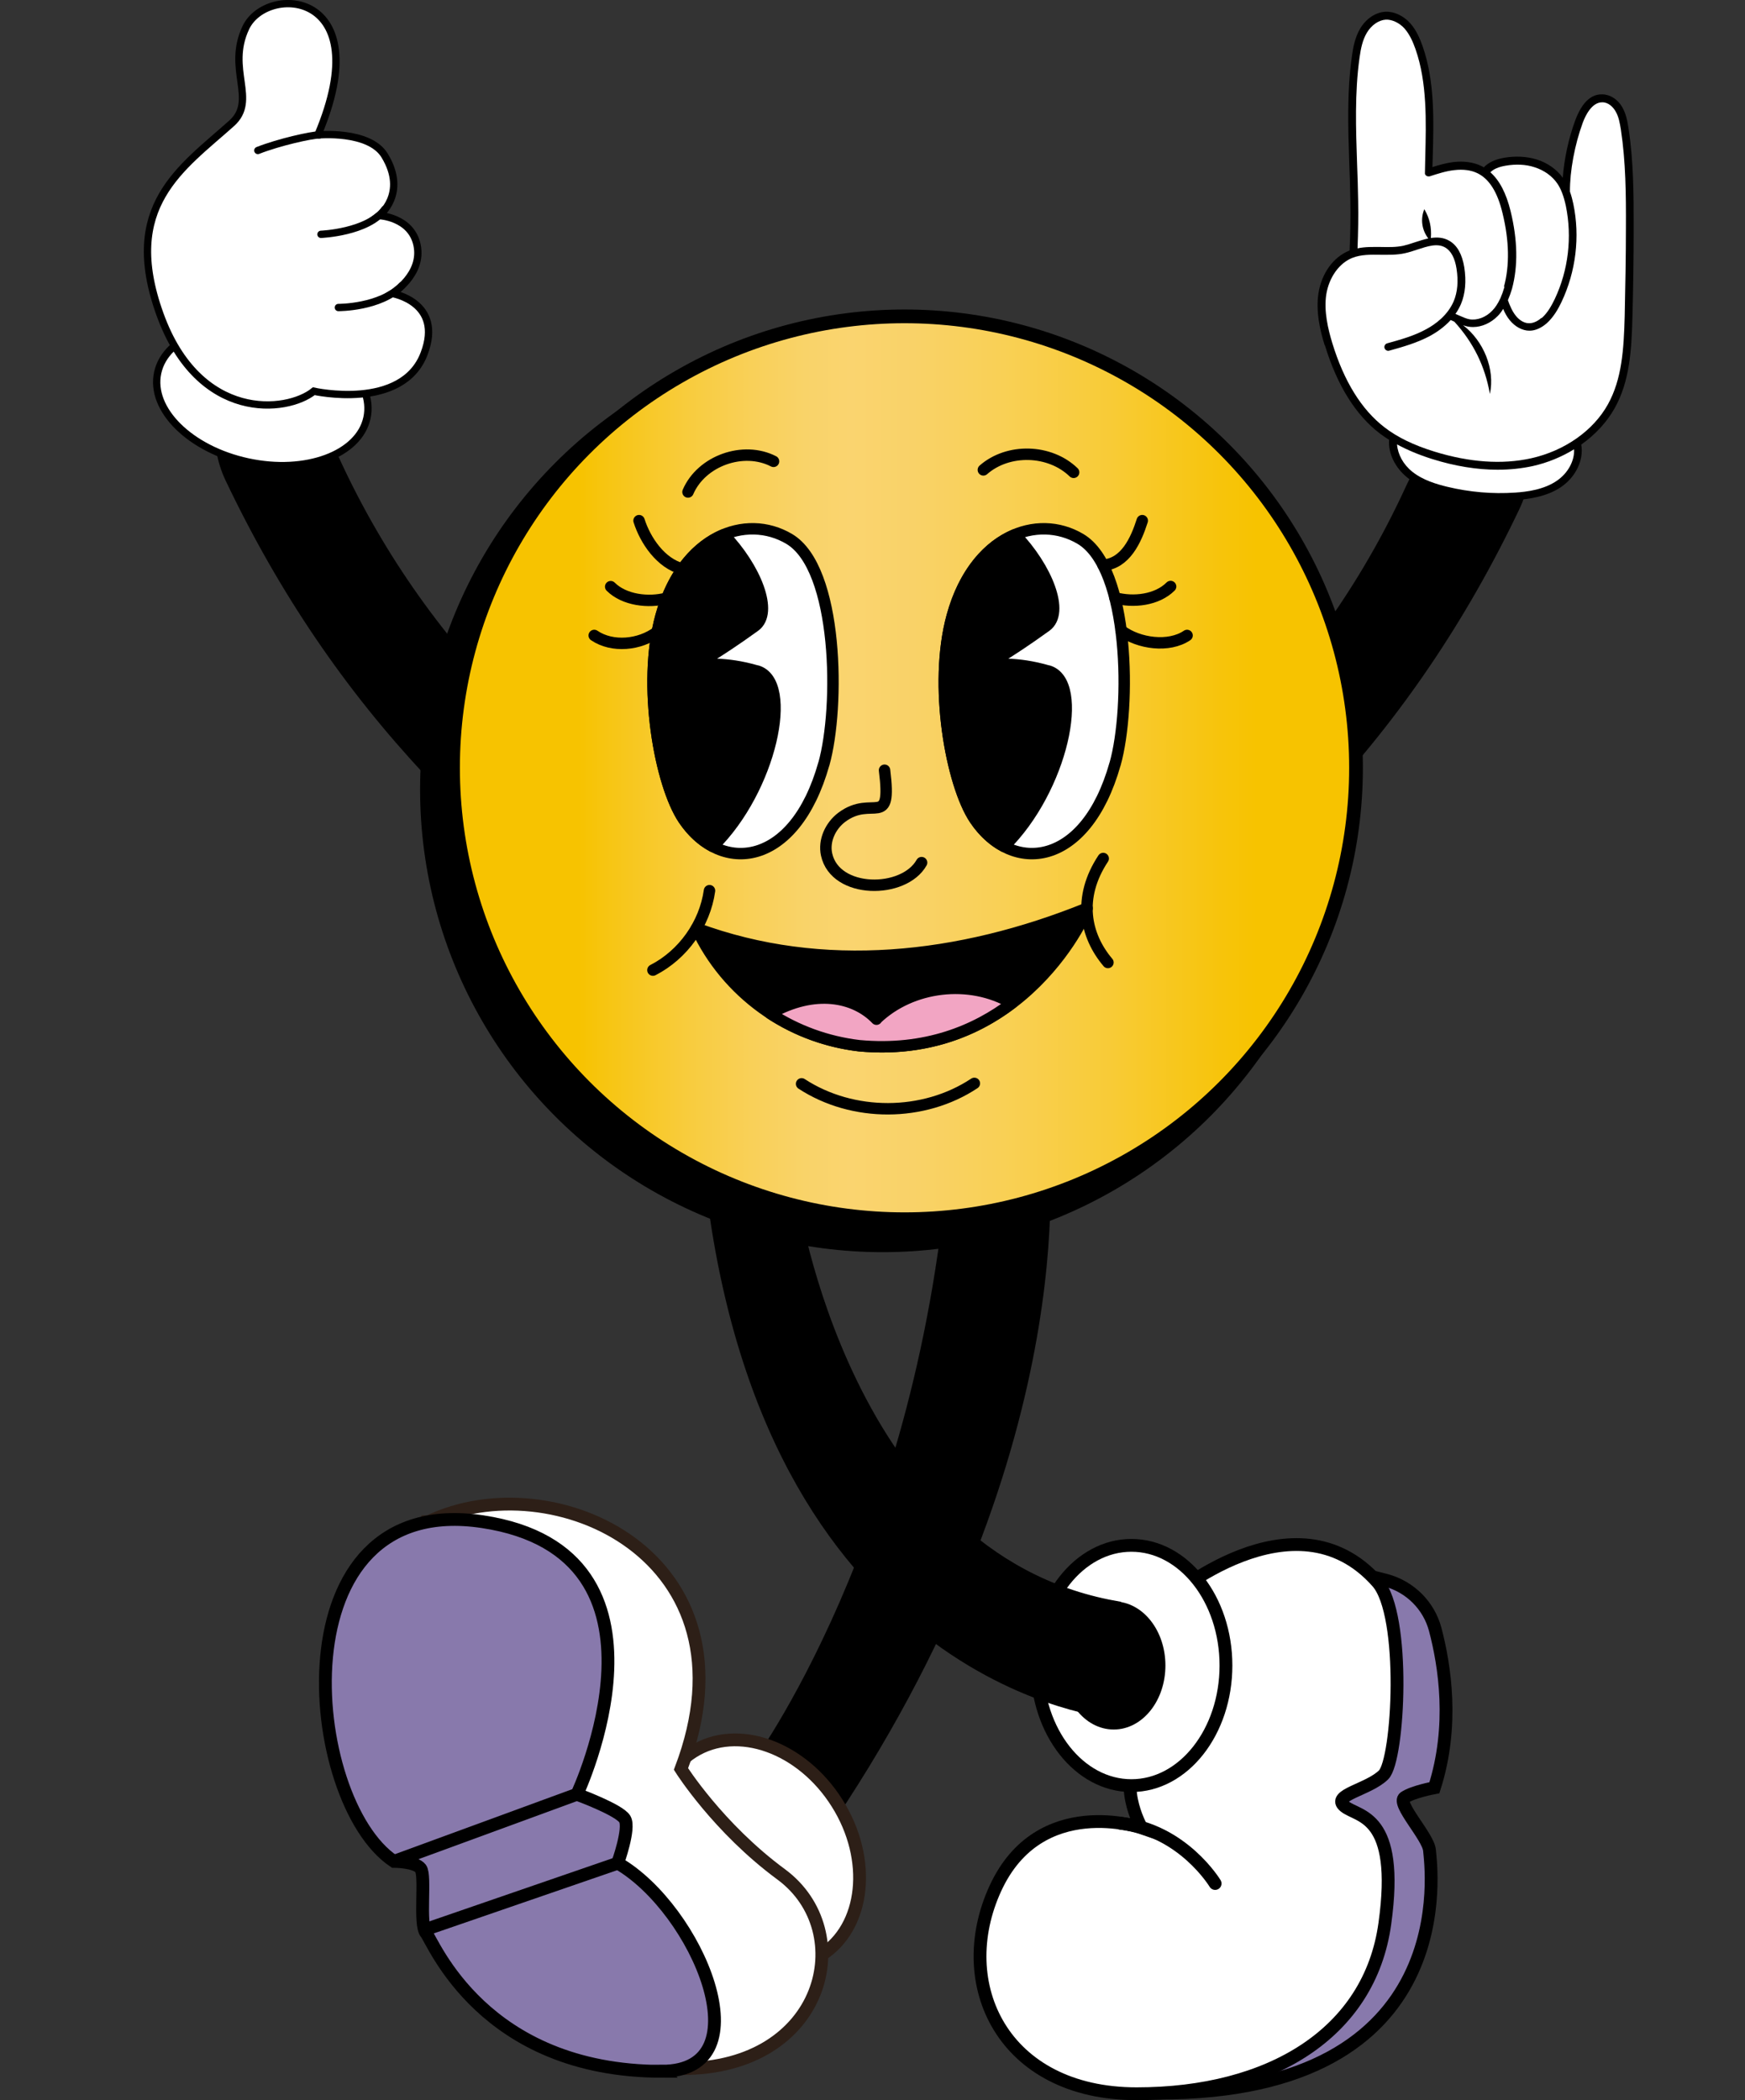 <svg xmlns="http://www.w3.org/2000/svg" xmlns:xlink="http://www.w3.org/1999/xlink" id="Calque_46" viewBox="0 0 114.44 137.75"><rect x="0" y="0" width="114.44" height="137.75" fill="#333333" stroke="none"/><defs><clipPath id="clippath"><path d="M43.42,135.85c6.77,0,2.33-10.62-2.91-13.65,0,0,.82-2.27.47-2.88-.35-.61-3.14-1.63-3.14-1.63,0,0,7.45-15.81-6.18-17.88-13.62-2.07-11.76,18.32-5.82,22.28,0,0,1.4,0,1.75.47.35.47-.12,3.68.35,4.23.47.55,3.72,9.07,15.49,9.07Z" fill="#8879ac" stroke="#000" stroke-linecap="round" stroke-miterlimit="10" stroke-width=".84"></path></clipPath><linearGradient id="D&#xE9;grad&#xE9;_sans_nom_34" x1="29.7" y1="50.36" x2="88.93" y2="50.36" gradientUnits="userSpaceOnUse"><stop offset=".14" stop-color="#f7c300"></stop><stop offset=".18" stop-color="#f7c617"></stop><stop offset=".26" stop-color="#f8cc3d"></stop><stop offset=".33" stop-color="#f9d058"></stop><stop offset=".39" stop-color="#f9d369"></stop><stop offset=".44" stop-color="#fad46f"></stop><stop offset=".51" stop-color="#f9d268"></stop><stop offset=".61" stop-color="#f9d055"></stop><stop offset=".73" stop-color="#f8cb36"></stop><stop offset=".85" stop-color="#f7c40b"></stop><stop offset=".89" stop-color="#f7c300"></stop></linearGradient></defs><path d="M98.47,27.68h0c-1.81-.79-4.43,1.32-5.86,4.44-6.02,13.11-16.15,22.05-27.81,28.96-3.41,2.02-5.81,4.97-4.19,6.5h0c1.28,1.2,4.75.99,7.54-.72,13.88-8.51,24.08-18.97,31.07-33.65,1.15-2.41.68-4.9-.74-5.52Z" stroke="#000" stroke-miterlimit="10" stroke-width=".92"></path><path d="M15.97,25.81h0c1.81-.79,4.43,1.32,5.86,4.44,6.02,13.11,16.15,22.05,27.81,28.96,3.41,2.02,5.81,4.97,4.19,6.5h0c-1.28,1.2-4.75.99-7.54-.72-13.88-8.51-24.08-18.97-31.07-33.65-1.15-2.41-.68-4.9.74-5.52Z" stroke="#000" stroke-miterlimit="10" stroke-width=".92"></path><path d="M89.11,103.23s.84.16,1.82.43c1.55.43,2.77,1.64,3.19,3.2.63,2.38,1.25,6.33-.05,10.4,0,0-1.41.26-1.96.64-.55.39,1.57,2.57,1.64,3.47.06.9,2.35,15.92-17.74,15.92s10.13-24.27,10.13-24.27l2.97-9.79Z" fill="#8879ac" stroke="#000" stroke-linecap="round" stroke-miterlimit="10" stroke-width=".84"></path><path d="M76.53,104.93s8.36-7.31,13.8-1.16c1.9,2.15,1.4,11.65.41,12.64-.99.99-3.47,1.32-2.56,2.07.91.74,3.64.5,2.64,7.69-.99,7.19-7.52,11.16-16.28,11.16s-12.15-7.19-9.26-13.47c2.89-6.28,9.59-3.97,9.59-3.97,0,0-1.82-3.14.17-5.21,1.98-2.07,1.49-9.75,1.49-9.75Z" fill="#fff" stroke="#000" stroke-miterlimit="10" stroke-width=".84"></path><ellipse cx="74.2" cy="109.24" rx="6.2" ry="7.88" fill="#fff" stroke="#000" stroke-miterlimit="10" stroke-width=".84"></ellipse><ellipse cx="73.04" cy="109.24" rx="2.97" ry="3.78" stroke="#000" stroke-miterlimit="10" stroke-width=".84"></ellipse><path d="M79.69,123.54s-2.12-3.52-6.2-3.95" fill="none" stroke="#000" stroke-linecap="round" stroke-miterlimit="10" stroke-width=".84"></path><path d="M51.83,78.54s3.44,23.69,21.21,26.93v6.76s-22.03-1.85-26.18-33.69h4.97Z" stroke="#000" stroke-miterlimit="10" stroke-width=".97"></path><path d="M49.66,116.03s11.21-15.04,13.08-40.69h5.53s2.52,19.9-14.7,44.92l-3.91-4.23Z" stroke="#000" stroke-miterlimit="10" stroke-width=".98"></path><path d="M44.41,124.86c2.32,3.69,6.54,5.2,9.44,3.38,2.9-1.82,3.37-6.29,1.05-9.97-2.32-3.69-6.54-5.2-9.44-3.38-2.9,1.82-3.37,6.29-1.05,9.97Z" fill="#fff" stroke="#2d1f17" stroke-miterlimit="10" stroke-width=".84"></path><path d="M28.1,99.81c8.15-3.91,21.86,2.25,16.56,16.22,0,0,2.43,3.86,6.57,6.91,5.08,3.74,2.9,12.74-6.48,12.74s-14.93-18.56-14.93-18.56l-1.73-17.31Z" fill="#fff" stroke="#2d1f17" stroke-miterlimit="10" stroke-width=".84"></path><path d="M43.42,135.85c6.77,0,2.33-10.62-2.91-13.65,0,0,.82-2.27.47-2.88-.35-.61-3.14-1.63-3.14-1.63,0,0,7.45-15.81-6.18-17.88-13.62-2.07-11.76,18.32-5.82,22.28,0,0,1.4,0,1.75.47.35.47-.12,3.68.35,4.23.47.55,3.72,9.07,15.49,9.07Z" fill="#8879ac"></path><g clip-path="url(#clippath)"><polyline points="25.83 122.09 37.83 117.69 44.51 117.69 44.06 120.26 40.51 122.21 26.21 127.14 25.83 122.09" fill="#8879ac" stroke="#000" stroke-linecap="round" stroke-miterlimit="10" stroke-width=".84"></polyline></g><path d="M43.42,135.85c6.77,0,2.33-10.62-2.91-13.65,0,0,.82-2.27.47-2.88-.35-.61-3.14-1.63-3.14-1.63,0,0,7.45-15.81-6.18-17.88-13.62-2.07-11.76,18.32-5.82,22.28,0,0,1.4,0,1.75.47.35.47-.12,3.68.35,4.23.47.55,3.72,9.07,15.49,9.07Z" fill="none" stroke="#000" stroke-linecap="round" stroke-miterlimit="10" stroke-width=".84"></path><circle cx="57.89" cy="51.79" r="30" stroke="#000" stroke-miterlimit="10" stroke-width=".68"></circle><circle cx="59.32" cy="50.36" r="29.61" fill="url(#D&#xE9;grad&#xE9;_sans_nom_34)" stroke="#000" stroke-miterlimit="10" stroke-width=".9"></circle><path d="M71.29,59.56c.19-.08-4.11,10.03-14.93,9.03-4.65-.54-8.71-3.46-10.68-7.7,8.26,3.06,17.26,2.06,25.61-1.32Z" stroke="#000" stroke-linecap="round" stroke-linejoin="round" stroke-width=".75"></path><path d="M42.82,63.63c1.97-1.01,3.4-3.01,3.71-5.21" fill="none" stroke="#000" stroke-linecap="round" stroke-linejoin="round" stroke-width=".75"></path><path d="M72.35,56.31c-1.7,2.57-1.19,5.05.31,6.82" fill="none" stroke="#000" stroke-linecap="round" stroke-linejoin="round" stroke-width=".75"></path><path d="M57.48,66.85c-1.43-1.49-4.05-2.02-6.96-.37,1.73,1.13,3.72,1.86,5.83,2.11,4.35.4,7.64-.99,10.01-2.79-2.76-1.62-6.58-1.18-8.89,1.04Z" fill="#f2a5c3" stroke="#000" stroke-linecap="round" stroke-linejoin="round" stroke-width=".75"></path><path d="M52.57,71.09c3.35,2.19,8,2.18,11.33-.03" fill="none" stroke="#000" stroke-linecap="round" stroke-linejoin="round" stroke-width=".75"></path><path d="M54.03,50.11c1.05-3.73.96-12.84-2.27-14.76-2.84-1.69-6.95-.22-8.41,5.05-1.25,4.53-.06,11.05,1.49,13.35,2.44,3.61,7.27,3.17,9.19-3.65Z" fill="#fff" stroke="#000" stroke-linecap="round" stroke-linejoin="round" stroke-width=".75"></path><path d="M49.66,44.02c-4.29-1.27-5.62,1-.16-2.95,1.23-.89.06-3.83-2.03-6-1.74.72-3.33,2.45-4.12,5.33-1.25,4.53-.06,11.05,1.49,13.35.54.8,1.2,1.4,1.91,1.77,3.82-3.75,5.33-10.79,2.9-11.51Z" stroke="#000" stroke-linecap="round" stroke-linejoin="round" stroke-width=".75"></path><path d="M44.76,37.32c-1.43-.37-2.44-1.88-2.85-3.17" fill="none" stroke="#000" stroke-linecap="round" stroke-linejoin="round" stroke-width=".75"></path><path d="M43.74,39.23c-1.21.33-2.81.13-3.69-.75" fill="none" stroke="#000" stroke-linecap="round" stroke-linejoin="round" stroke-width=".75"></path><path d="M43.11,41.44c-1.15.87-2.95,1.05-4.14.24" fill="none" stroke="#000" stroke-linecap="round" stroke-linejoin="round" stroke-width=".75"></path><path d="M73.13,50.11c1.05-3.73.96-12.84-2.27-14.76-2.84-1.69-6.95-.22-8.41,5.05-1.25,4.53-.06,11.05,1.49,13.35,2.44,3.61,7.27,3.17,9.19-3.65Z" fill="#fff" stroke="#000" stroke-linecap="round" stroke-linejoin="round" stroke-width=".75"></path><path d="M68.76,44.02c-4.29-1.27-5.62,1-.16-2.95,1.23-.89.06-3.83-2.03-6-1.74.72-3.33,2.45-4.12,5.33-1.25,4.53-.06,11.05,1.49,13.35.54.8,1.2,1.4,1.91,1.77,3.82-3.75,5.33-10.79,2.9-11.51Z" stroke="#000" stroke-linecap="round" stroke-linejoin="round" stroke-width=".75"></path><path d="M72.34,37.07c1.46-.1,2.16-1.63,2.57-2.92" fill="none" stroke="#000" stroke-linecap="round" stroke-linejoin="round" stroke-width=".75"></path><path d="M73.12,39.21c1.21.33,2.76.15,3.65-.74" fill="none" stroke="#000" stroke-linecap="round" stroke-linejoin="round" stroke-width=".75"></path><path d="M73.52,41.35c1.15.87,3.14,1.14,4.33.33" fill="none" stroke="#000" stroke-linecap="round" stroke-linejoin="round" stroke-width=".75"></path><path d="M58.01,50.52c.49,3.94-.77,1.56-2.81,3.09-.74.56-1.19,1.53-.99,2.44.57,2.59,5.07,2.59,6.23.53" fill="none" stroke="#000" stroke-linecap="round" stroke-linejoin="round" stroke-width=".75"></path><path d="M45.12,32.27c.88-2.05,3.63-3.03,5.61-2.01" fill="none" stroke="#000" stroke-linecap="round" stroke-linejoin="round" stroke-width=".75"></path><path d="M64.49,30.82c1.63-1.43,4.36-1.35,5.92.16" fill="none" stroke="#000" stroke-linecap="round" stroke-linejoin="round" stroke-width=".75"></path><ellipse cx="17.2" cy="25.93" rx="4.47" ry="7.02" transform="translate(-11.76 37.3) rotate(-77.88)" fill="#fff" stroke="#000" stroke-miterlimit="10" stroke-width=".48"></ellipse><path d="M20.85,8.85C24.86-.65,17.49-1.09,16.12,1.82c-1.29,2.73.78,4.74-.93,6.27-3.28,2.94-7.26,5.42-4.7,12.52,2.56,7.1,8.33,6.47,10.09,5.05,0,0,5.82,1.31,7.24-2.48,1.27-3.37-2.1-3.93-2.1-3.93,0,0,2.04-1.24,1.63-3.18-.39-1.84-2.49-1.93-2.49-1.93,0,0,1.89-1.42.37-3.93-1.01-1.68-4.39-1.36-4.39-1.36Z" fill="#fff" stroke="#000" stroke-miterlimit="10" stroke-width=".48"></path><path d="M22.19,20.17s2.76.02,4.17-1.44" fill="none" stroke="#000" stroke-linecap="round" stroke-miterlimit="10" stroke-width=".48"></path><path d="M21.05,15.37s3.07-.12,4.18-1.64" fill="none" stroke="#000" stroke-linecap="round" stroke-miterlimit="10" stroke-width=".48"></path><path d="M16.91,9.87c1.4-.55,3.48-1.01,4.07-1.03" fill="none" stroke="#000" stroke-linecap="round" stroke-miterlimit="10" stroke-width=".48"></path><path d="M86.89,22.65c.8,2.62,2.01,4.57,3.61,5.79.19.14.39.28.6.41-.07.88.39,1.83,1.2,2.48.78.63,1.74.91,2.5,1.09,1.18.28,2.37.42,3.57.42.34,0,.68-.01,1.03-.04.83-.06,2.05-.21,3.01-.88.95-.66,1.47-1.78,1.29-2.76.92-.65,1.68-1.47,2.2-2.4.98-1.76,1.1-3.77,1.16-6.02.05-1.94.08-3.91.08-5.83,0-2.2-.01-4.35-.34-6.5-.07-.46-.16-.95-.41-1.38-.29-.51-.79-.83-1.29-.84-1.02-.05-1.54,1.04-1.78,1.67-.45,1.21-.74,2.57-.83,3.8-.4-.55-1-.98-1.71-1.2-.65-.2-1.39-.24-2.15-.11-.6.11-1.03.32-1.32.63-.05-.03-.1-.07-.16-.09-.51-.25-1.14-.34-1.83-.26-.48.06-.93.19-1.38.33l.02-.61c.07-2.47.14-5.02-.66-7.31-.16-.46-.4-1.05-.82-1.52-.45-.5-1.07-.78-1.63-.75-.64.04-1.27.46-1.65,1.11-.33.56-.46,1.21-.54,1.82-.33,2.34-.25,4.73-.17,7.04.03.81.06,1.62.07,2.43.02,1.08,0,2.17-.05,3.26-1.05.41-1.83,1.48-2.04,2.79-.19,1.22.11,2.47.4,3.41Z" stroke-width="0"></path><path d="M98.67,18.8c-.08.28-.17.53-.27.76,0,.01-.01.02-.02.04-.15.31-.31.57-.52.78-.42.44-1,.65-1.5.56-.21-.04-.42-.14-.63-.23l-.28-.12c.14-.2.26-.41.36-.64.29-.69.36-1.5.22-2.42-.14-.85-.46-1.43-.97-1.73-.39-.23-.8-.25-1.22-.19.05-.69-.07-1.27-.43-1.89-.27.65-.16,1.37.26,1.92-.29.06-.58.16-.87.25-.27.09-.52.17-.77.23-.47.1-.96.09-1.47.08-.51,0-1.02-.02-1.53.09.04-1.03.06-2.08.04-3.11-.01-.81-.04-1.62-.07-2.44-.08-2.29-.16-4.66.16-6.95.09-.66.21-1.18.48-1.64.3-.5.77-.83,1.24-.86.39-.02.88.19,1.23.58.35.4.56.9.72,1.35.77,2.2.7,4.71.64,7.13l-.02.97s0,.01,0,.02c0,.02,0,.04,0,.06.01.04.03.07.05.09,0,0,0,0,.01.01.04.04.1.07.16.07,0,0,0,0,0,0h0s0,0,.01,0c.02,0,.04,0,.07,0h0c.53-.17,1.07-.35,1.62-.41.59-.07,1.12,0,1.54.21.76.38,1.3,1.23,1.63,2.62.44,1.8.47,3.43.09,4.82Z" fill="#fff" stroke-width="0"></path><path d="M101.09,20.85c-.18.16-.46.34-.77.35-.33.02-.67-.18-.92-.5-.23-.29-.38-.65-.51-1.01.1-.23.19-.48.27-.75.4-1.48.37-3.19-.09-5.08-.29-1.19-.73-2.03-1.33-2.56.21-.21.53-.35.99-.43.68-.12,1.34-.09,1.91.1.63.2,1.16.58,1.5,1.08.24.36.41.81.55,1.45.42,2.05.17,4.22-.73,6.12-.19.39-.45.89-.86,1.25Z" fill="#fff" stroke-width="0"></path><path d="M98.21,30.81c.8,0,1.57-.08,2.31-.24.98-.22,1.89-.6,2.71-1.1.04.74-.39,1.55-1.11,2.05-.86.6-1.99.74-2.76.79-1.49.1-2.98-.03-4.44-.38-.7-.17-1.6-.43-2.3-.99-.6-.48-.95-1.14-1-1.79.67.36,1.42.68,2.31.96,1.5.47,2.94.7,4.29.7Z" fill="#fff" stroke-width="0"></path><path d="M86.98,19.31c.18-1.12.85-2.06,1.72-2.4.57-.22,1.18-.21,1.84-.2.52,0,1.06.02,1.59-.1.28-.06.55-.15.82-.24.68-.22,1.32-.44,1.84-.13.37.22.62.68.73,1.37.13.82.07,1.54-.18,2.14-.39.92-1.19,1.51-1.8,1.84-.8.44-1.7.69-2.57.93-.13.04-.21.18-.17.31.04.13.18.21.31.17.9-.25,1.82-.51,2.68-.97.42-.23.92-.57,1.35-1.04l.24.11c1.24,1.36,2.01,2.91,2.33,4.74.35-1.64-.42-3.48-1.76-4.51.1.04.21.07.32.09.11.02.22.03.33.03.58,0,1.17-.26,1.63-.73.13-.13.25-.29.35-.46.11.26.24.51.43.74.35.43.83.69,1.29.69.01,0,.02,0,.04,0,.37-.01.74-.18,1.09-.48.47-.42.77-.97.98-1.41.94-1.99,1.22-4.28.77-6.43-.05-.24-.12-.52-.22-.8-.01-1.35.31-3.08.84-4.52.15-.41.58-1.36,1.29-1.34.39,0,.7.31.86.59.21.35.28.78.35,1.2.32,2.12.34,4.25.33,6.42,0,1.92-.04,3.88-.08,5.82-.06,2.18-.18,4.12-1.1,5.78-.96,1.73-2.84,3.05-5.04,3.54-1.9.42-4.04.27-6.34-.44-1.36-.42-2.43-.94-3.27-1.59-1.51-1.16-2.66-3.02-3.43-5.54-.27-.9-.56-2.07-.39-3.19Z" fill="#fff" stroke-width="0"></path></svg>